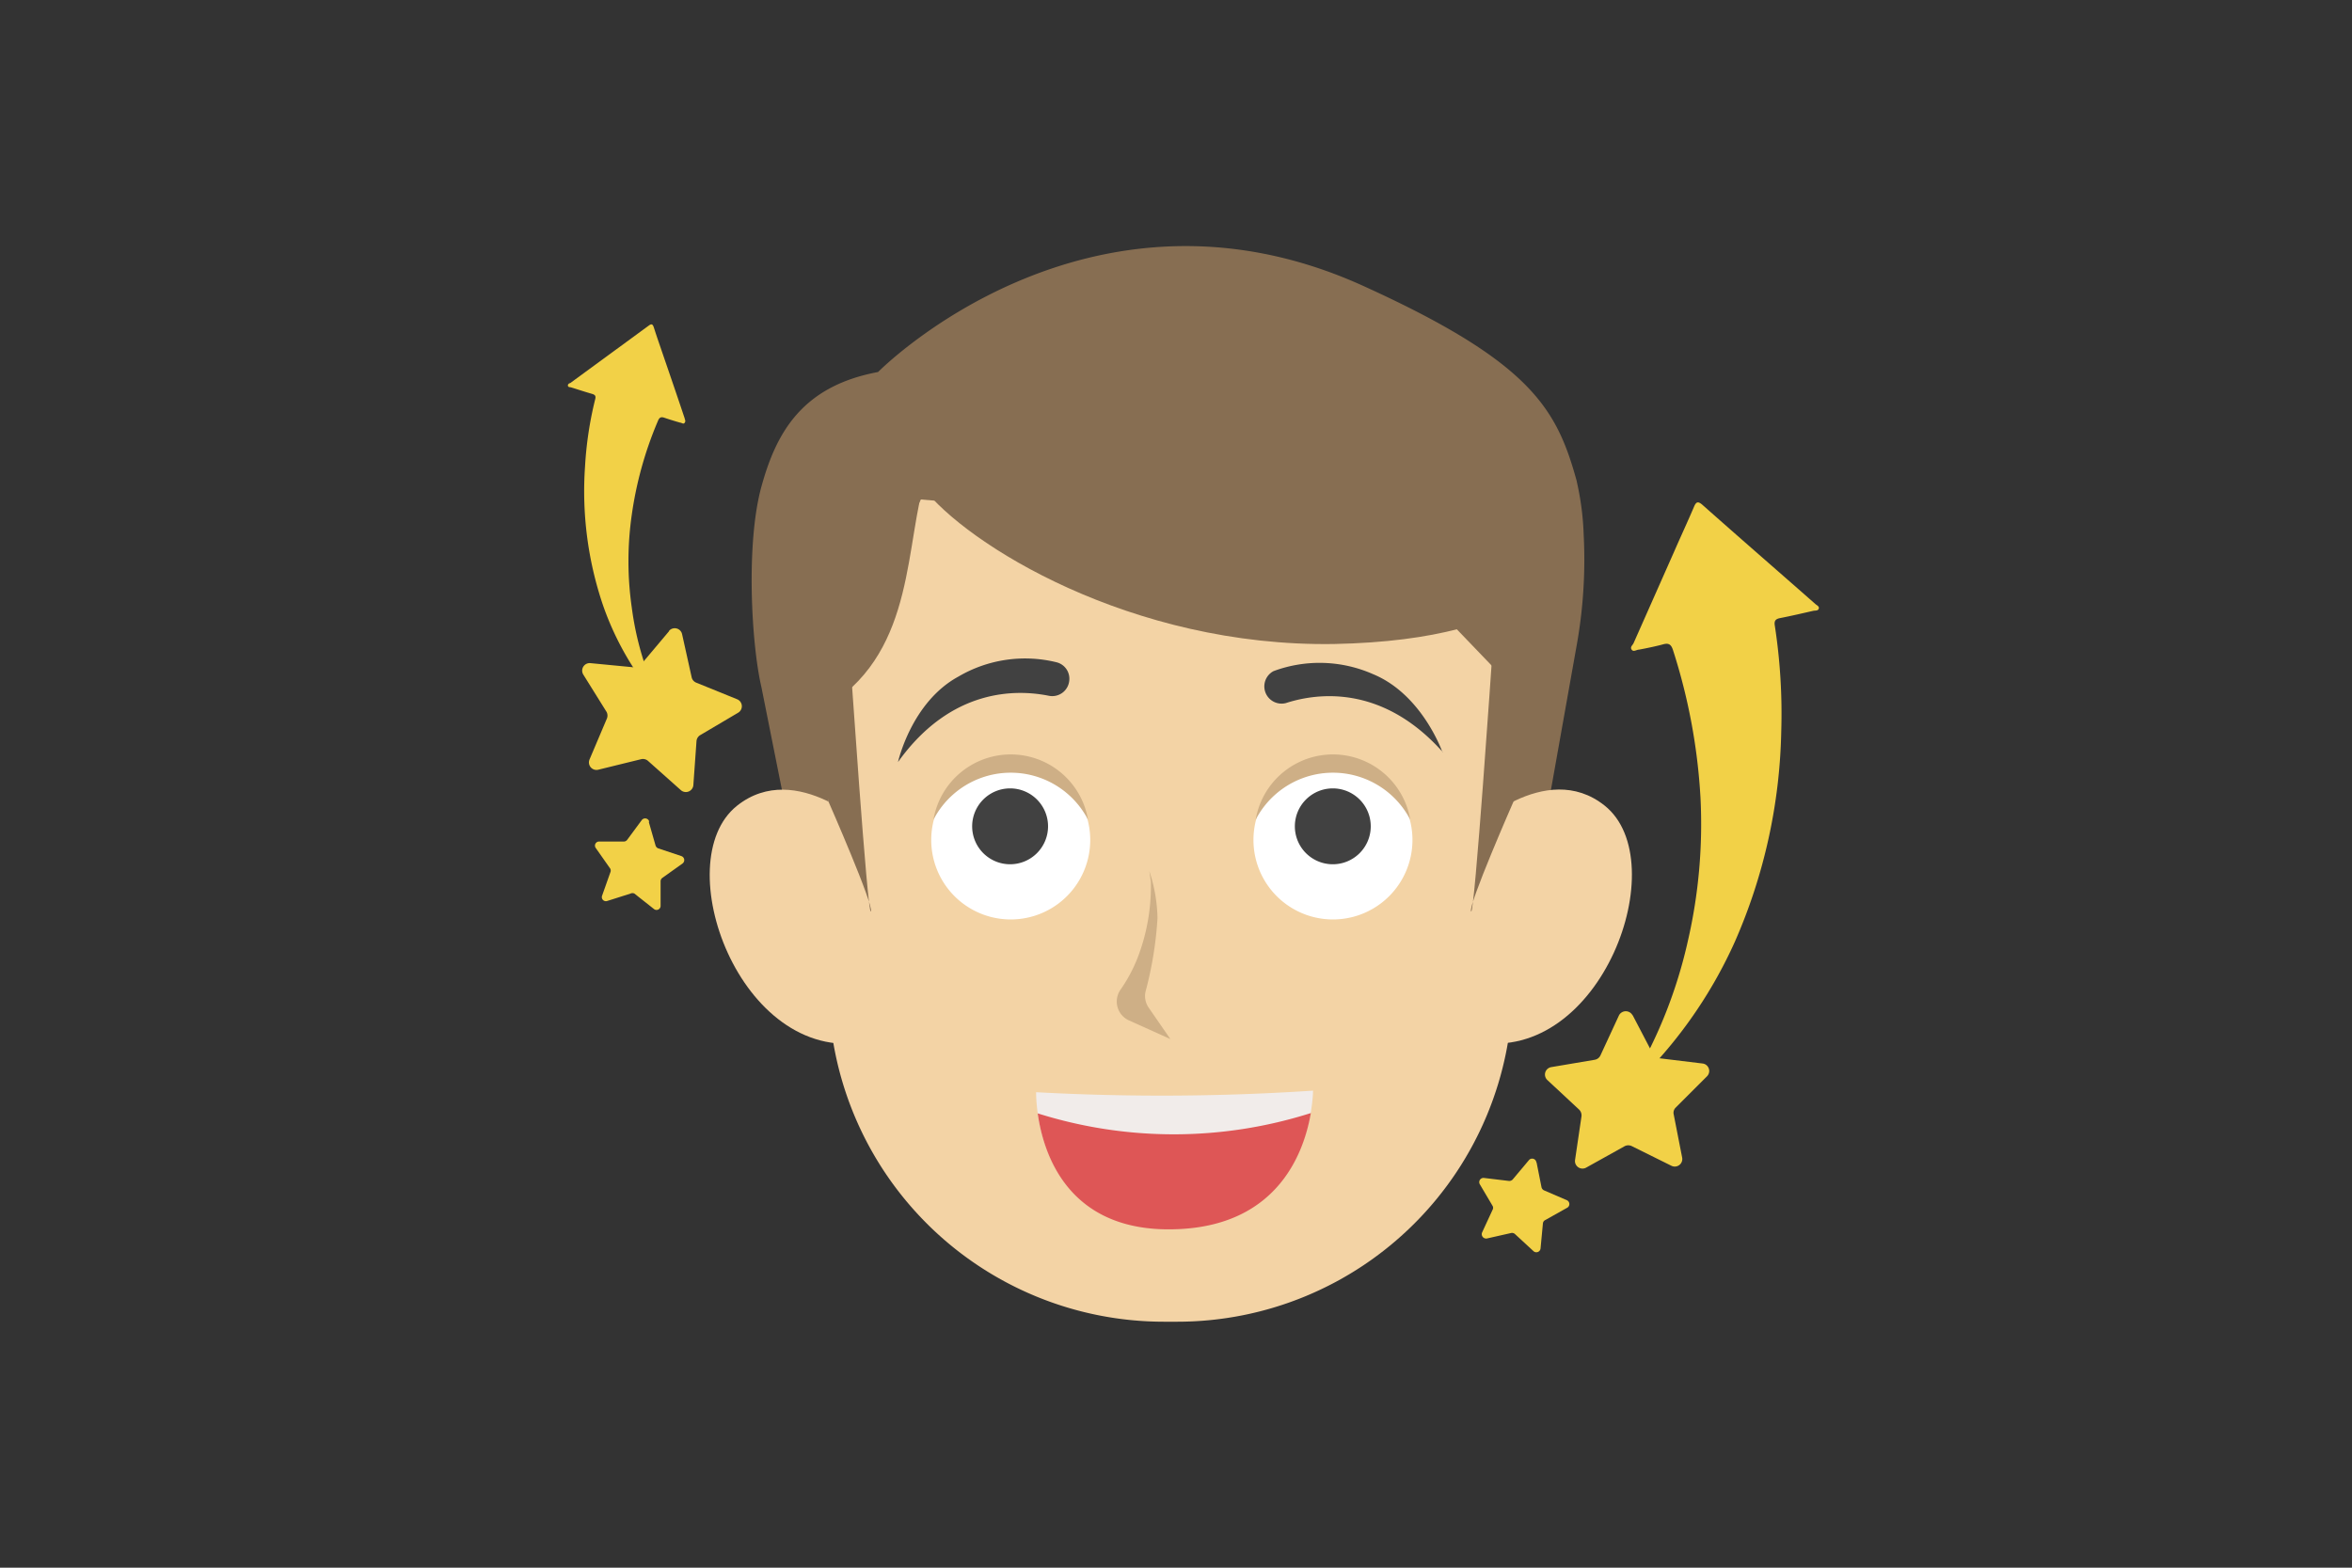 <svg id="Слой_1" data-name="Слой 1" xmlns="http://www.w3.org/2000/svg" width="150" height="100" viewBox="0 0 150 100">
  <rect x="0" y="0" width="150" height="100" fill="#333333" stroke="none"/>
  <defs>
    <style>
      .cls-1 {
        fill: #876e52;
      }

      .cls-2 {
        fill: #f3d3a5;
      }

      .cls-3 {
        fill: #ceaf86;
      }

      .cls-4 {
        fill: #414141;
      }

      .cls-5 {
        fill: #fff;
      }

      .cls-6 {
        fill: #f1ecea;
      }

      .cls-7 {
        fill: #de5656;
      }

      .cls-8 {
        fill: #f2d147;
      }
    </style>
  </defs>
  <g>
    <path class="cls-1" d="M100.56,30.7c-1.27-4.62-2.9-7.59-13.59-12.45C69.31,10.21,56,23.73,56,23.73c-4.88.91-6.5,3.9-7.44,7.31-1,3.63-.64,10.05,0,12.79l3.54,17.73L55.52,45c3.34-10.89,8.42-15.33,8.42-15.33l16.15-1.28L97.2,60l3.33-18.7a30.93,30.93,0,0,0,.47-7.19,17.78,17.78,0,0,0-.44-3.39"/>
    <path class="cls-2" d="M55.54,53S50.8,48.37,47,51.4c-4.47,3.57.2,16.44,8.13,15.08Z"/>
    <path class="cls-2" d="M93.81,53s4.74-4.64,8.53-1.61c4.47,3.57-.21,16.44-8.14,15.08Z"/>
    <path class="cls-2" d="M75.09,84.31h-.87A21.39,21.39,0,0,1,52.84,62.92V43.86l5.89-12,28.62,2.49,9.12,9.5V62.92A21.39,21.39,0,0,1,75.09,84.31"/>
    <path class="cls-3" d="M73.4,56.26s0,.08,0,.22a12.69,12.69,0,0,1-.76,4.38,9.81,9.81,0,0,1-1.15,2.23,1.32,1.32,0,0,0,.51,2l2.64,1.19-1.38-2a1.31,1.31,0,0,1-.21-1,23.53,23.53,0,0,0,.77-4.71,10,10,0,0,0-.52-3"/>
    <path class="cls-4" d="M57.27,48.61s.85-3.82,3.85-5.45a8.4,8.4,0,0,1,6.28-.91,1.08,1.08,0,0,1,.79,1.19,1.09,1.09,0,0,1-1.31.94c-2-.4-6.2-.54-9.61,4.23"/>
    <path class="cls-4" d="M92,48s-1.28-3.7-4.44-5a8.44,8.44,0,0,0-6.34-.19A1.1,1.1,0,0,0,82,44.85c1.94-.63,6.11-1.24,10,3.11"/>
    <path class="cls-1" d="M97.73,27.14c-.6.2-20.18-5.22-20.18-5.22L60.36,27.14v0c-15.11,4.08-8.45,18.39-8.45,18.39,6.22-3.19,5.76-9.74,6.94-14.45,2.75,3.62,13.28,10.2,26.23,10,13.27-.26,14.77-5.42,14.77-5.42s-1.52-8.7-2.13-8.5"/>
    <path class="cls-1" d="M52.84,51.14s2.91,6.63,2.7,7S54.2,41.71,54.2,41.71l-2.43,3.65Z"/>
    <path class="cls-1" d="M96.52,51.14s-2.91,6.63-2.7,7,1.35-16.38,1.35-16.38l2.42,3.65Z"/>
    <path class="cls-5" d="M59.39,53.58a5.07,5.07,0,0,0,10.14,0,5.07,5.07,0,1,0-10.14,0"/>
    <path class="cls-3" d="M69.39,52.29a5.55,5.55,0,0,0-9.86,0,5,5,0,0,1,9.86,0Z"/>
    <path class="cls-4" d="M64.46,50.29A2.42,2.42,0,1,1,62,52.71a2.42,2.42,0,0,1,2.42-2.42"/>
    <path class="cls-5" d="M79.94,53.58a5.07,5.07,0,0,0,10.14,0,5.07,5.07,0,1,0-10.14,0"/>
    <path class="cls-3" d="M89.94,52.29a5.55,5.55,0,0,0-9.86,0,5,5,0,0,1,9.86,0Z"/>
    <path class="cls-4" d="M85,50.29a2.42,2.42,0,1,1-2.42,2.42A2.42,2.42,0,0,1,85,50.29"/>
    <g>
      <path class="cls-6" d="M66.08,69.67a146.71,146.71,0,0,0,17.66-.1s0,8.35-8.5,8.79c-9.37.48-9.16-8.69-9.16-8.69"/>
      <path class="cls-7" d="M83.6,71c-.41,2.39-2,7.08-8.36,7.4-7.15.37-8.71-4.87-9.06-7.38A28.85,28.85,0,0,0,83.6,71"/>
    </g>
    <g>
      <path class="cls-8" d="M103.67,69.67l.52-.87A30.4,30.4,0,0,0,107.65,60a33.23,33.23,0,0,0,.8-9.11,37.55,37.55,0,0,0-1.76-9.44c-.11-.33-.26-.45-.62-.35s-1,.24-1.55.34c-.15,0-.34.17-.46,0s.06-.28.12-.41l2.61-5.89c.41-.94.84-1.86,1.24-2.8.13-.31.24-.4.54-.14,2.4,2.13,4.82,4.23,7.23,6.35.09.07.24.14.19.28s-.21.11-.33.13c-.71.16-1.43.33-2.15.47-.29.06-.37.19-.32.48a37.05,37.05,0,0,1,.41,6.74,35,35,0,0,1-2.94,13.38,29.24,29.24,0,0,1-6.76,9.46C103.85,69.61,103.81,69.7,103.67,69.67Z"/>
      <path class="cls-8" d="M104.12,64.75l1.3,2.49a.48.48,0,0,0,.37.26l2.8.34a.48.48,0,0,1,.28.81l-2,2a.46.46,0,0,0-.13.43l.54,2.76a.48.48,0,0,1-.69.52l-2.52-1.25a.51.51,0,0,0-.45,0l-2.46,1.37a.48.48,0,0,1-.71-.49l.41-2.78a.52.52,0,0,0-.15-.43L98.69,68.9a.48.48,0,0,1,.24-.83l2.78-.47a.49.49,0,0,0,.36-.28l1.18-2.55a.49.49,0,0,1,.87,0"/>
      <path class="cls-8" d="M98,74.17l.31,1.56a.29.29,0,0,0,.16.2l1.46.63a.27.27,0,0,1,0,.49l-1.39.78a.26.26,0,0,0-.14.21l-.15,1.59a.27.27,0,0,1-.46.17l-1.17-1.08a.28.28,0,0,0-.24-.07L94.83,79a.28.28,0,0,1-.31-.38l.67-1.45a.25.25,0,0,0,0-.25l-.81-1.37a.27.27,0,0,1,.27-.41l1.58.19a.3.3,0,0,0,.24-.09L97.51,74a.27.27,0,0,1,.47.13"/>
    </g>
    <g>
      <path class="cls-8" d="M42.25,45.16,42,44.57a19.47,19.47,0,0,1-1.71-5.83,20.76,20.76,0,0,1,0-5.89,23.7,23.7,0,0,1,1.67-6c.09-.22.19-.28.42-.2s.64.21,1,.31c.1,0,.21.13.29,0s0-.18,0-.26c-.44-1.32-.89-2.63-1.34-3.94-.21-.62-.43-1.24-.63-1.87-.07-.2-.13-.27-.34-.11l-5,3.66c-.06,0-.16.07-.14.17s.13.08.2.1c.45.14.9.29,1.36.42.18.06.23.14.18.33a23.25,23.25,0,0,0-.65,4.31,22.63,22.63,0,0,0,1.12,8.76,18.8,18.8,0,0,0,3.8,6.47S42.16,45.17,42.25,45.16Z"/>
      <path class="cls-8" d="M42.68,40.25,40.87,42.4a.51.51,0,0,1-.42.17l-2.8-.27a.48.48,0,0,0-.45.73l1.49,2.39a.51.51,0,0,1,0,.45L37.6,48.44a.48.48,0,0,0,.55.66l2.73-.67a.49.49,0,0,1,.44.1l2.1,1.87a.48.48,0,0,0,.8-.33l.2-2.8a.49.49,0,0,1,.24-.38l2.42-1.43A.48.48,0,0,0,47,44.6l-2.61-1.06a.48.48,0,0,1-.28-.34l-.61-2.75a.48.48,0,0,0-.84-.2"/>
      <path class="cls-8" d="M41.38,52.44l.43,1.5a.29.29,0,0,0,.18.18l1.47.49a.27.27,0,0,1,.07.47L42.24,56a.27.27,0,0,0-.11.22v1.55a.26.26,0,0,1-.43.21L40.46,57a.28.28,0,0,0-.25,0l-1.48.47a.26.26,0,0,1-.33-.34l.52-1.47a.28.28,0,0,0,0-.25L38,54.1a.26.26,0,0,1,.22-.42l1.56,0a.27.27,0,0,0,.22-.11l.93-1.26a.27.27,0,0,1,.47.08"/>
    </g>
  </g>
</svg>
